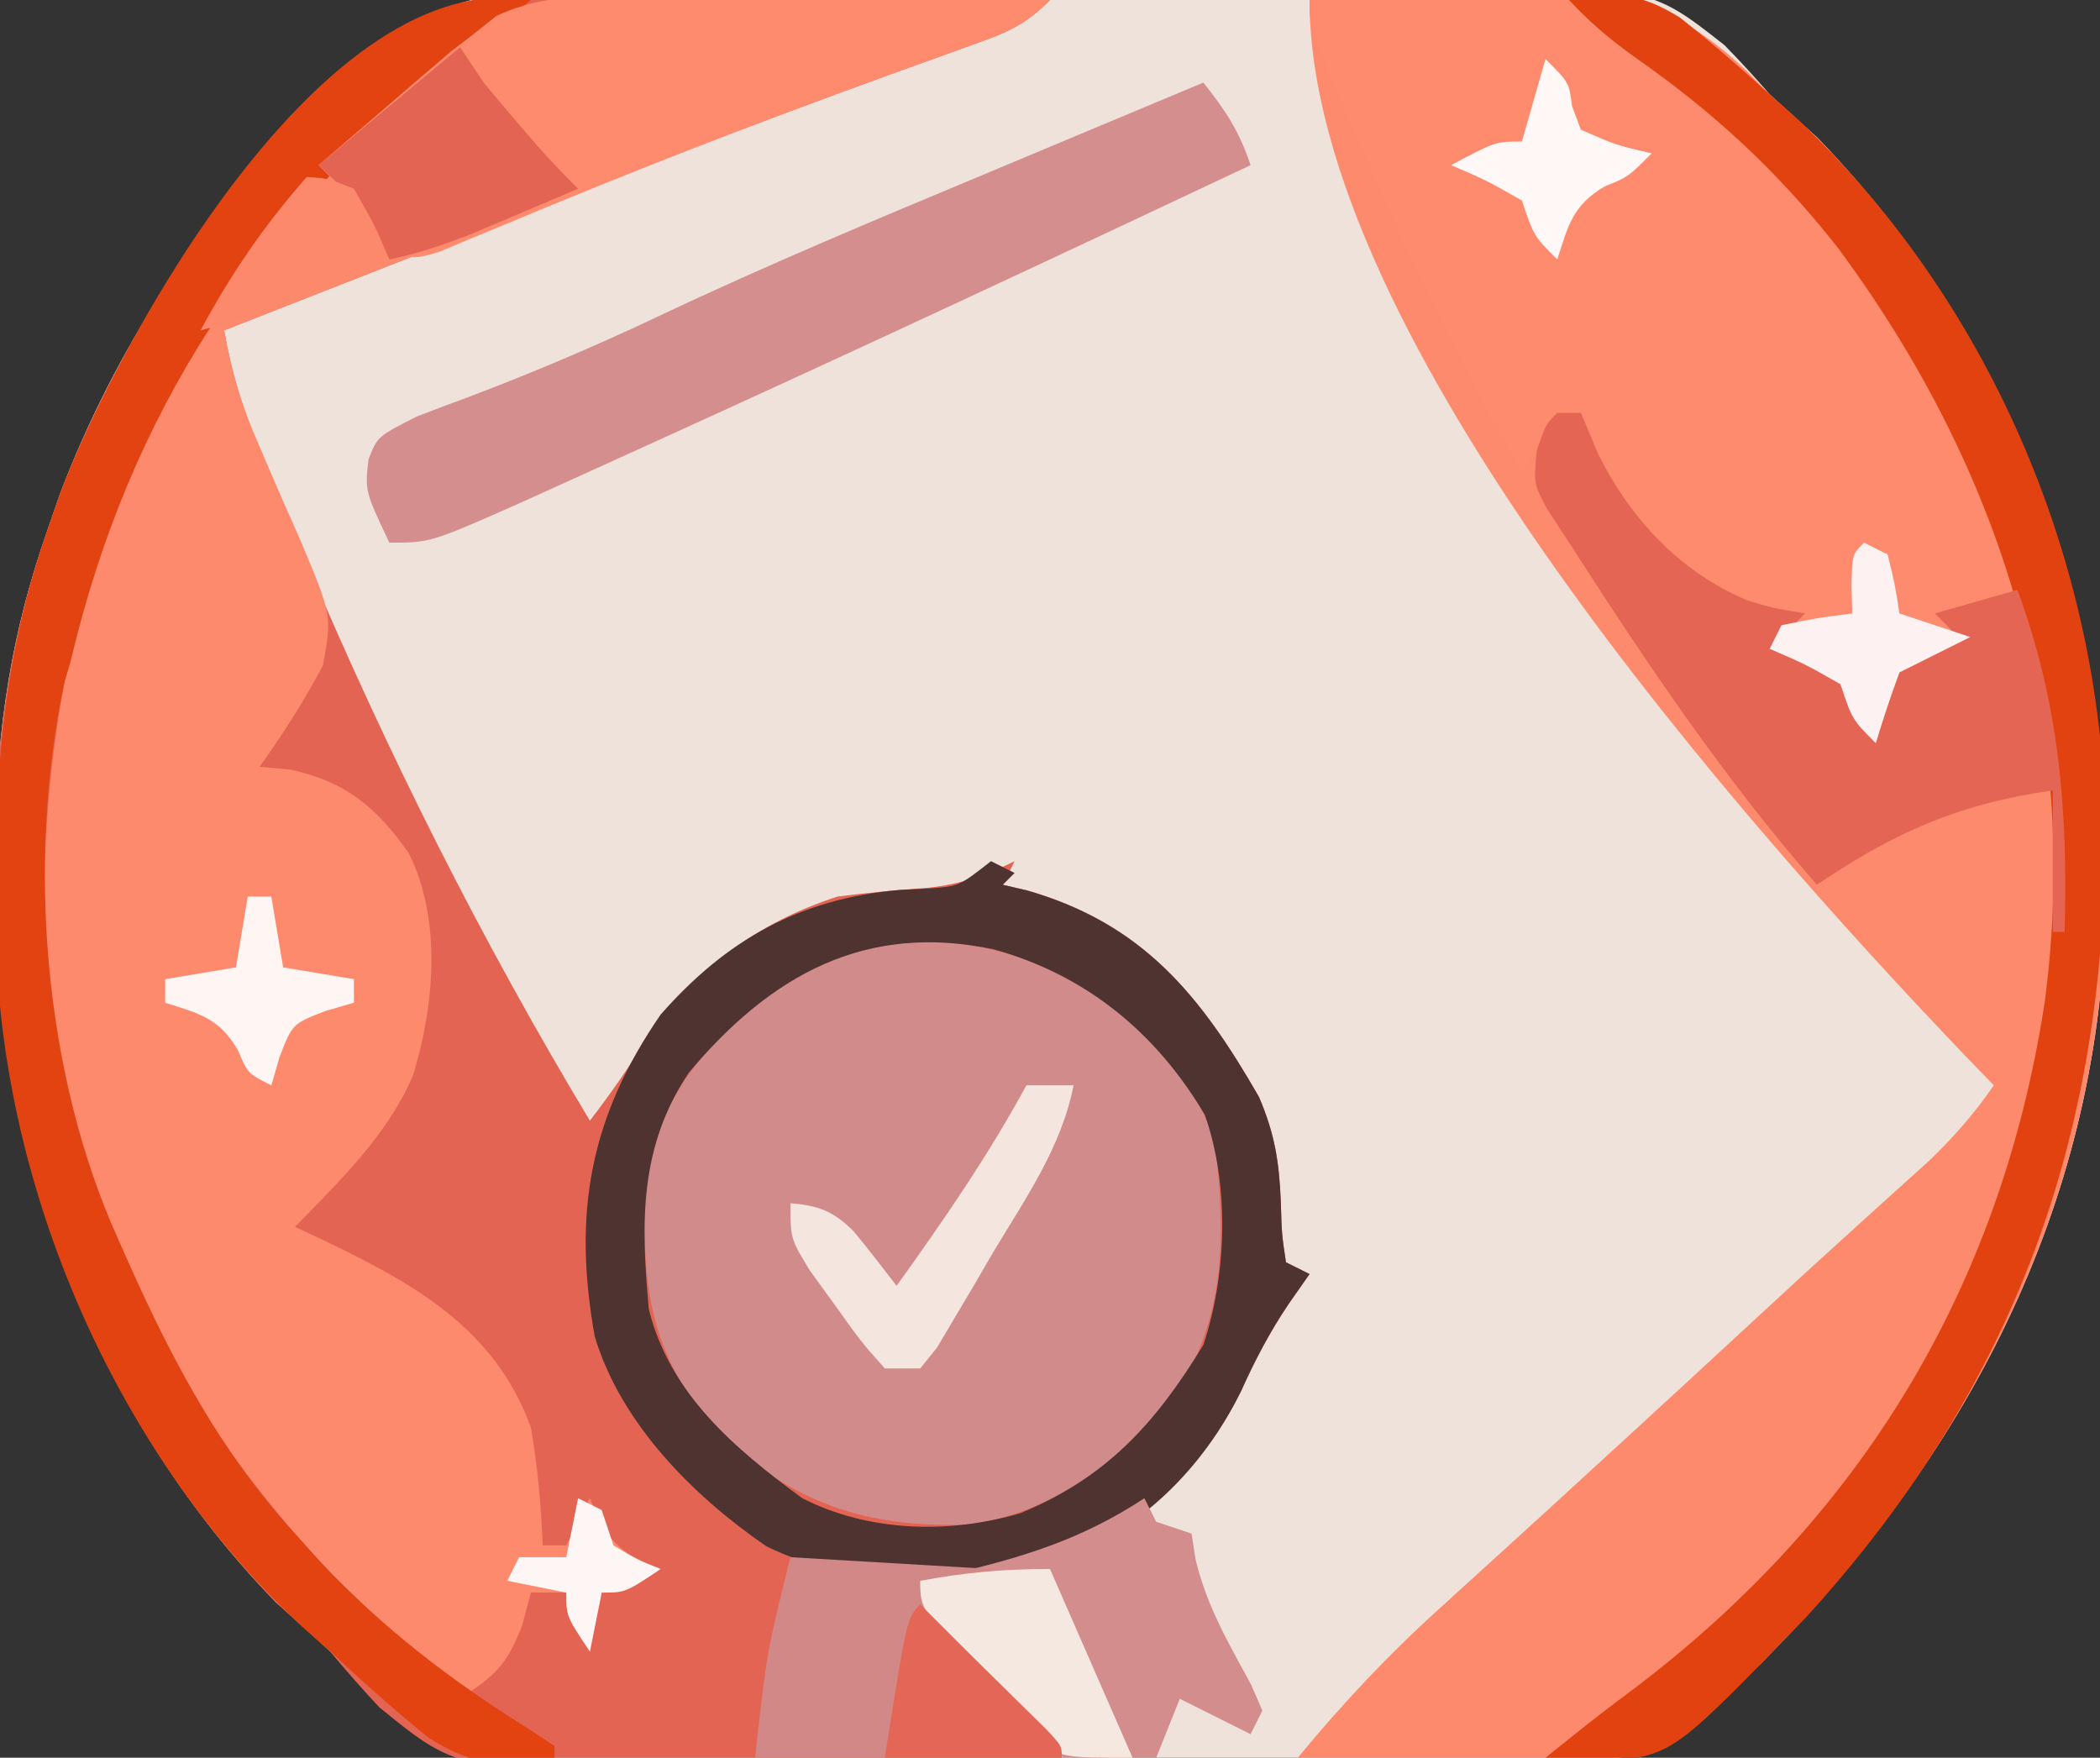 <?xml version="1.0" encoding="UTF-8"?>
<svg version="1.1" xmlns="http://www.w3.org/2000/svg" width="178" height="149">
<rect width="100%" height="100%" fill="#333333" stroke="none"/>
<path d="M0 0 C2.249 -0.005 4.497 -0.013 6.746 -0.023 C11.447 -0.035 16.146 -0.018 20.847 0.02 C26.853 0.065 32.856 0.039 38.862 -0.009 C43.502 -0.038 48.141 -0.029 52.781 -0.008 C54.994 -0.003 57.207 -0.009 59.421 -0.028 C78.827 -0.156 78.827 -0.156 85.242 4.898 C86.558 6.246 87.836 7.633 89.062 9.062 C90.408 10.301 91.761 11.532 93.125 12.75 C110.771 31.036 117.72 53.584 117.538 78.525 C116.875 103.485 105.679 124.557 88.312 142.078 C87.199 143.06 87.199 143.06 86.062 144.062 C85.528 144.55 84.993 145.038 84.441 145.54 C79.054 150.064 75.078 150.944 68.149 150.886 C67.19 150.902 66.231 150.917 65.244 150.933 C62.093 150.974 58.944 150.972 55.793 150.965 C53.589 150.977 51.384 150.99 49.18 151.004 C44.566 151.026 39.953 151.025 35.339 151.01 C29.447 150.992 23.558 151.043 17.667 151.113 C13.115 151.157 8.564 151.159 4.013 151.15 C1.842 151.152 -0.329 151.167 -2.499 151.197 C-21.538 151.431 -21.538 151.431 -28.565 145.756 C-30.063 144.23 -31.524 142.667 -32.938 141.062 C-34.47 139.657 -36.011 138.26 -37.562 136.875 C-54.821 119.062 -61.455 95.975 -61.362 71.752 C-61.165 62.633 -59.962 54.68 -56.938 46.062 C-56.575 45.014 -56.213 43.966 -55.84 42.887 C-51.192 30.74 -44.053 19.563 -34.566 10.623 C-32.865 9.048 -32.865 9.048 -31.254 7.062 C-22.666 -1.695 -11.398 -0.096 0 0 Z " fill="#EEE2DB" transform="translate(60.938,-1.062)"/>
<path d="M0 0 C1.118 0.011 2.236 0.023 3.387 0.034 C6.924 0.079 10.457 0.179 13.992 0.281 C16.404 0.321 18.815 0.358 21.227 0.391 C27.108 0.478 32.987 0.612 38.867 0.781 C36.634 3.015 35.16 3.548 32.207 4.602 C30.703 5.146 30.703 5.146 29.169 5.702 C28.059 6.099 26.949 6.497 25.805 6.906 C13.023 11.554 0.344 16.447 -12.32 21.406 C-13.253 21.771 -14.186 22.137 -15.147 22.513 C-20.477 24.599 -25.806 26.689 -31.133 28.781 C-30.515 32.359 -29.555 35.501 -28.164 38.852 C-27.562 40.305 -27.562 40.305 -26.948 41.788 C-26.514 42.817 -26.08 43.846 -25.633 44.906 C-25.183 45.976 -24.733 47.045 -24.269 48.147 C-17.25 64.698 -9.396 80.367 -0.133 95.781 C1.584 93.534 3.143 91.327 4.617 88.906 C8.886 82.978 13.85 79.041 20.867 76.781 C23.428 76.443 25.978 76.22 28.555 76.031 C31.243 75.741 33.452 74.989 35.867 73.781 C35.537 74.441 35.207 75.101 34.867 75.781 C35.902 76.023 35.902 76.023 36.957 76.27 C46.73 79.098 51.621 85.124 56.582 93.77 C57.914 96.892 58.287 99.222 58.43 102.594 C58.511 105.395 58.511 105.395 58.867 107.781 C59.527 108.111 60.187 108.441 60.867 108.781 C60.29 109.606 59.712 110.431 59.117 111.281 C57.495 113.683 56.244 116.079 55.055 118.719 C50.975 126.909 45.159 130.531 36.832 133.934 C33.703 134.828 31.105 134.94 27.867 134.781 C28.398 135.445 28.929 136.109 29.477 136.793 C34.672 143.287 34.672 143.287 39.867 149.781 C32.806 150.011 25.746 150.168 18.682 150.276 C16.283 150.321 13.885 150.382 11.487 150.46 C-11.021 151.176 -11.021 151.176 -17.98 145.508 C-19.413 143.976 -20.802 142.402 -22.133 140.781 C-23.661 139.371 -25.201 137.973 -26.758 136.594 C-44.017 118.78 -50.65 95.694 -50.557 71.471 C-50.361 62.352 -49.157 54.398 -46.133 45.781 C-45.771 44.733 -45.408 43.685 -45.035 42.605 C-40.059 29.6 -32.277 18.267 -22.133 8.781 C-21.111 7.786 -21.111 7.786 -20.069 6.771 C-13.437 0.829 -8.766 -0.34 0 0 Z " fill="#E36453" transform="translate(50.133,-0.781)"/>
<path d="M0 0 C3.946 -0.2 7.891 -0.344 11.841 -0.439 C13.832 -0.499 15.823 -0.6 17.812 -0.703 C26.151 -0.872 30.786 0.154 36.948 5.907 C37.963 6.943 37.963 6.943 39 8 C40.353 9.23 41.707 10.459 43.062 11.688 C60.708 29.973 67.658 52.522 67.475 77.463 C66.813 102.422 55.616 123.494 38.25 141.016 C37.136 141.998 37.136 141.998 36 143 C35.256 143.77 35.256 143.77 34.496 144.555 C28.078 150.431 21.304 149.692 13 149.375 C11.639 149.345 10.279 149.317 8.918 149.293 C5.61 149.223 2.306 149.124 -1 149 C2.783 144.418 6.711 140.224 11.125 136.25 C11.687 135.738 12.249 135.225 12.828 134.697 C13.987 133.641 15.148 132.586 16.31 131.533 C18.883 129.199 21.441 126.849 24 124.5 C24.99 123.594 25.979 122.687 26.969 121.781 C30.696 118.364 34.412 114.933 38.123 111.498 C40.863 108.963 43.613 106.44 46.383 103.938 C46.927 103.444 47.472 102.95 48.033 102.441 C49.533 101.083 51.036 99.729 52.539 98.375 C54.638 96.35 56.349 94.393 58 92 C57.212 91.187 56.425 90.373 55.613 89.535 C37.199 70.264 0 28.635 0 0 Z " fill="#FE8A6D" transform="translate(111,0)"/>
<path d="M0 0 C1.321 0 1.321 0 2.669 0 C3.621 0.005 4.573 0.011 5.554 0.016 C7.015 0.018 7.015 0.018 8.505 0.02 C11.623 0.026 14.741 0.038 17.859 0.051 C19.97 0.056 22.08 0.061 24.191 0.065 C29.372 0.076 34.553 0.092 39.734 0.114 C37.501 2.347 36.026 2.881 33.074 3.934 C31.57 4.478 31.57 4.478 30.036 5.034 C28.926 5.431 27.815 5.829 26.671 6.239 C13.89 10.886 1.21 15.779 -11.454 20.739 C-12.387 21.104 -13.32 21.469 -14.281 21.845 C-19.61 23.931 -24.939 26.021 -30.266 28.114 C-29.67 31.577 -28.77 34.556 -27.348 37.766 C-26.981 38.625 -26.615 39.484 -26.237 40.369 C-25.464 42.158 -24.68 43.942 -23.885 45.721 C-21.115 52.291 -21.115 52.291 -21.895 56.531 C-23.495 59.545 -25.283 62.338 -27.266 65.114 C-26.379 65.196 -25.492 65.279 -24.579 65.364 C-19.893 66.425 -17.41 68.507 -14.645 72.391 C-11.801 78.006 -12.429 85.361 -14.266 91.301 C-16.447 96.355 -20.472 100.221 -24.266 104.114 C-23.288 104.568 -23.288 104.568 -22.29 105.031 C-14.502 108.765 -7.408 112.493 -4.266 121.114 C-3.687 124.444 -3.402 127.738 -3.266 131.114 C-2.606 131.114 -1.946 131.114 -1.266 131.114 C-0.606 129.794 0.054 128.474 0.734 127.114 C0.981 127.732 1.229 128.351 1.484 128.989 C2.94 131.464 4.112 132.065 6.734 133.114 C3.734 135.114 3.734 135.114 1.734 135.114 C1.404 136.764 1.074 138.414 0.734 140.114 C-1.266 137.114 -1.266 137.114 -1.266 135.114 C-2.256 135.114 -3.246 135.114 -4.266 135.114 C-4.514 136.042 -4.761 136.97 -5.016 137.926 C-6.362 141.358 -7.316 142.117 -10.266 144.114 C-27.624 128.665 -38.006 114.576 -44.266 92.114 C-44.596 91.124 -44.926 90.134 -45.266 89.114 C-47.066 61.001 -41.957 37.626 -23.704 15.676 C-18.005 9.402 -8.838 -0.025 0 0 Z " fill="#FE8A6E" transform="translate(49.266,-0.114)"/>
<path d="M0 0 C5.064 3.469 10.283 7.926 12 14 C12.916 22 12.941 29.363 8 36 C3.671 41.148 -2.3 45.483 -9.164 46.238 C-17.544 46.491 -23.693 44.442 -29.875 38.688 C-35.715 32.251 -36.585 26.698 -36.34 18.152 C-35.525 10.592 -31.878 6.175 -26.074 1.477 C-17.83 -4.392 -8.938 -4.414 0 0 Z " fill="#D28B8B" transform="translate(91,83)"/>
<path d="M0 0 C21.542 -1.482 21.542 -1.482 28.375 3.562 C29.953 5.003 31.499 6.48 33 8 C34.352 9.065 35.707 10.127 37.062 11.188 C47.674 20.799 55.223 33.587 60 47 C60 47.99 60 48.98 60 50 C57.5 51.688 57.5 51.688 55 53 C55.33 53.66 55.66 54.32 56 55 C55.051 55.206 54.102 55.413 53.125 55.625 C49.708 56.708 49.708 56.708 48.625 60.125 C48.419 61.074 48.212 62.023 48 63 C46 61 46 61 45 58 C42 56.291 42 56.291 39 55 C39.495 54.01 39.495 54.01 40 53 C38.824 52.484 37.649 51.969 36.438 51.438 C30.595 48.522 25.511 44.144 23 38 C23 37.01 23 36.02 23 35 C19.833 36.833 19.833 36.833 18 40 C12.975 31.115 8.572 22.05 4.5 12.688 C4.055 11.667 3.61 10.647 3.151 9.595 C0 2.263 0 2.263 0 0 Z " fill="#FE8B6E" transform="translate(111,0)"/>
<path d="M0 0 C0.66 0.33 1.32 0.66 2 1 C1.67 1.33 1.34 1.66 1 2 C1.69 2.161 2.379 2.322 3.09 2.488 C12.863 5.317 17.754 11.343 22.715 19.988 C24.047 23.111 24.42 25.441 24.562 28.812 C24.644 31.614 24.644 31.614 25 34 C25.99 34.495 25.99 34.495 27 35 C26.422 35.825 25.845 36.65 25.25 37.5 C23.628 39.902 22.376 42.297 21.188 44.938 C17.932 51.537 12.736 56.615 5.852 59.336 C-1.982 61.16 -11.718 61.741 -19.062 58.062 C-25.281 53.788 -31.381 47.654 -33.59 40.281 C-35.458 29.891 -34.029 21.742 -28 13 C-22.411 6.643 -16.234 3.188 -7.75 2.438 C-6.92 2.395 -6.09 2.352 -5.234 2.309 C-2.718 2.126 -2.718 2.126 0 0 Z M-25.625 17.938 C-29.821 24.232 -29.686 30.66 -29 38 C-27.225 45.146 -21.753 49.773 -16 54 C-10.38 56.87 -3.564 57.043 2.469 55.277 C9.744 52.282 13.927 47.691 18 41 C19.993 35.022 20.222 27.49 18.129 21.512 C13.987 14.518 8.075 9.671 0.25 7.477 C-10.628 5.172 -18.667 9.642 -25.625 17.938 Z " fill="#4E3330" transform="translate(84,73)"/>
<path d="M0 0 C-0.684 0.545 -1.369 1.091 -2.074 1.652 C-3.04 2.427 -4.005 3.202 -5 4 C-5.527 4.422 -6.053 4.843 -6.596 5.278 C-23.35 18.805 -34.035 34.99 -39 56 C-39.26 56.89 -39.26 56.89 -39.526 57.797 C-42.756 72.811 -41.331 91.024 -35 105 C-34.7 105.678 -34.4 106.357 -34.091 107.056 C-30.345 115.423 -26.222 123.188 -20 130 C-19.261 130.819 -18.523 131.637 -17.762 132.48 C-12.391 138.142 -6.868 142.376 -0.273 146.504 C0.852 147.244 0.852 147.244 2 148 C2 148.33 2 148.66 2 149 C-2.455 149.757 -4.785 149.769 -8.664 147.312 C-11.548 144.973 -14.284 142.533 -17 140 C-17.788 139.304 -18.575 138.608 -19.387 137.891 C-34.853 123.531 -44.421 101.816 -45.312 80.906 C-45.641 68.348 -45.18 56.91 -41 45 C-40.638 43.952 -40.276 42.904 -39.902 41.824 C-34.843 28.602 -17.56 -3.054 0 0 Z " fill="#E24311" transform="translate(45,0)"/>
<path d="M0 0 C3.938 -0.685 5.965 -0.644 9.41 1.5 C12.035 3.577 14.528 5.743 17 8 C17.694 8.612 18.387 9.225 19.102 9.855 C34.9 24.615 44.355 45.843 45.379 67.297 C46.116 94.372 38.437 117.028 19.992 137.195 C9.017 148.514 9.017 148.514 3.719 149.367 C1.5 149.375 1.5 149.375 -2 149 C0.292 147.152 2.58 145.31 4.949 143.562 C24.601 128.886 36.591 109.263 40.315 84.945 C43.413 61.391 36.765 39.892 22.75 20.961 C17.614 14.459 12.297 9.552 5.566 4.84 C3.471 3.338 1.736 1.889 0 0 Z " fill="#E2420F" transform="translate(133,0)"/>
<path d="M0 0 C1.892 2.386 3.024 4.072 4 7 C-12.683 14.872 -29.393 22.68 -46.188 30.312 C-46.899 30.636 -47.61 30.96 -48.343 31.293 C-50.367 32.214 -52.392 33.133 -54.418 34.051 C-55.571 34.573 -56.723 35.096 -57.911 35.634 C-65.523 39 -65.523 39 -69 39 C-71.07 34.616 -71.07 34.616 -70.764 31.933 C-70 30 -70 30 -66.711 28.324 C-65.272 27.763 -63.826 27.218 -62.375 26.688 C-56.856 24.602 -51.495 22.324 -46.16 19.797 C-36.92 15.422 -27.495 11.502 -18.062 7.562 C-16.3 6.824 -14.538 6.085 -12.775 5.346 C-8.518 3.561 -4.26 1.779 0 0 Z " fill="#D58E8E" transform="translate(102,7)"/>
<path d="M0 0 C0.97 0.004 1.939 0.008 2.938 0.013 C6.025 0.03 9.112 0.067 12.199 0.105 C14.296 0.121 16.393 0.134 18.49 0.146 C23.623 0.18 28.755 0.231 33.887 0.293 C31.545 2.634 29.773 3.209 26.664 4.324 C25.037 4.915 25.037 4.915 23.377 5.518 C22.205 5.939 21.032 6.36 19.824 6.793 C8.996 10.721 -1.707 14.867 -12.328 19.332 C-13.8 19.937 -13.8 19.937 -15.301 20.555 C-16.161 20.915 -17.02 21.276 -17.906 21.647 C-20.113 22.293 -20.113 22.293 -23.113 21.293 C-24.162 19.657 -25.162 17.988 -26.113 16.293 C-26.773 15.633 -27.433 14.973 -28.113 14.293 C-26.055 12.518 -23.992 10.748 -21.926 8.98 C-21.348 8.481 -20.769 7.981 -20.174 7.467 C-19.603 6.98 -19.033 6.494 -18.445 5.992 C-17.927 5.547 -17.408 5.102 -16.874 4.643 C-16.293 4.198 -15.712 3.752 -15.113 3.293 C-14.428 2.748 -13.743 2.204 -13.037 1.643 C-8.712 -0.354 -4.706 -0.078 0 0 Z " fill="#FE8B6E" transform="translate(55.113,-0.293)"/>
<path d="M0 0 C0.66 0 1.32 0 2 0 C2.495 1.176 2.99 2.351 3.5 3.562 C6.239 9.012 10.385 13.468 16.074 15.879 C18.16 16.518 18.16 16.518 21 17 C20.34 17.66 19.68 18.32 19 19 C19.949 19.598 20.898 20.196 21.875 20.812 C25 23 25 23 27 26 C27.227 25.216 27.454 24.433 27.688 23.625 C29 21 29 21 31.625 19.688 C32.409 19.461 33.193 19.234 34 19 C33.34 18.34 32.68 17.68 32 17 C34.31 16.34 36.62 15.68 39 15 C42.568 24.683 43.29 33.732 43 44 C42.67 44 42.34 44 42 44 C42 40.04 42 36.08 42 32 C34.072 33.133 28.618 35.523 22 40 C14.088 30.93 7.496 21.11 1 11 C0.384 10.054 -0.232 9.108 -0.867 8.133 C-2 6 -2 6 -1.75 3.25 C-1 1 -1 1 0 0 Z " fill="#E46553" transform="translate(132,35)"/>
<path d="M0 0 C0.33 0.66 0.66 1.32 1 2 C1.99 2.33 2.98 2.66 4 3 C4.111 3.718 4.222 4.436 4.336 5.176 C5.257 9.092 7.13 12.276 9.039 15.793 C9.356 16.521 9.673 17.25 10 18 C9.67 18.66 9.34 19.32 9 20 C7.02 19.01 5.04 18.02 3 17 C2.01 19.475 2.01 19.475 1 22 C-5.704 22.958 -5.704 22.958 -9.172 20.395 C-11.225 18.338 -13.133 16.226 -15 14 C-15.825 13.051 -16.65 12.102 -17.5 11.125 C-19 9 -19 9 -19 7 C-18.215 6.83 -17.43 6.66 -16.621 6.484 C-10.408 5.051 -5.333 3.515 0 0 Z " fill="#D28D8C" transform="translate(97,127)"/>
<path d="M0 0 C5.61 0.33 11.22 0.66 17 1 C17 1.33 17 1.66 17 2 C15.02 2 13.04 2 11 2 C11.531 2.664 12.062 3.328 12.609 4.012 C17.805 10.506 17.805 10.506 23 17 C14.42 17 5.84 17 -3 17 C-2 8 -2 8 0 0 Z " fill="#D18886" transform="translate(67,132)"/>
<path d="M0 0 C0.66 0.99 1.32 1.98 2 3 C2.984 4.201 3.985 5.388 5 6.562 C5.773 7.462 5.773 7.462 6.562 8.379 C7.667 9.624 8.823 10.823 10 12 C8.085 12.816 6.168 13.628 4.25 14.438 C3.183 14.89 2.115 15.342 1.016 15.809 C-1.341 16.74 -3.53 17.478 -6 18 C-6.619 17.051 -7.237 16.102 -7.875 15.125 C-9.82 12.056 -9.82 12.056 -12 10 C-8.04 6.7 -4.08 3.4 0 0 Z " fill="#E36452" transform="translate(39,4)"/>
<path d="M0 0 C1.32 0 2.64 0 4 0 C2.946 5.331 -0.12 9.642 -2.875 14.25 C-3.418 15.186 -3.96 16.122 -4.52 17.086 C-5.047 17.97 -5.574 18.855 -6.117 19.766 C-6.598 20.578 -7.079 21.39 -7.574 22.228 C-8.044 22.812 -8.515 23.397 -9 24 C-9.99 24 -10.98 24 -12 24 C-14.043 21.699 -14.043 21.699 -16.188 18.688 C-16.903 17.701 -17.618 16.715 -18.355 15.699 C-20 13 -20 13 -20 10 C-17.621 10.176 -16.298 10.697 -14.621 12.402 C-13.379 13.906 -12.186 15.451 -11 17 C-7.04 11.471 -3.249 5.978 0 0 Z " fill="#F4E5DE" transform="translate(87,92)"/>
<path d="M0 0 C2.31 5.28 4.62 10.56 7 16 C1 16 1 16 -1.195 14.426 C-2.151 13.38 -2.151 13.38 -3.125 12.312 C-3.798 11.584 -4.471 10.856 -5.164 10.105 C-11 3.413 -11 3.413 -11 1 C-7.189 0.291 -3.92 0 0 0 Z " fill="#F5E8E0" transform="translate(89,133)"/>
<path d="M0 0 C1.141 1.141 2.282 2.283 3.422 3.426 C4.573 4.574 5.73 5.717 6.891 6.855 C7.525 7.481 8.159 8.106 8.812 8.75 C9.417 9.343 10.022 9.936 10.645 10.547 C12 12 12 12 12 13 C7.05 13 2.1 13 -3 13 C-1.125 1.125 -1.125 1.125 0 0 Z " fill="#E36656" transform="translate(78,136)"/>
<path d="M0 0 C1.812 0.125 1.812 0.125 4 1 C5.75 4.062 5.75 4.062 7 7 C1.737 9.459 -3.367 11.562 -9 13 C-6.389 8.165 -3.625 4.129 0 0 Z " fill="#FD896C" transform="translate(26,15)"/>
<path d="M0 0 C0.66 0.33 1.32 0.66 2 1 C2.625 3.562 2.625 3.562 3 6 C4.98 6.66 6.96 7.32 9 8 C7 9 5 10 3 11 C2.273 12.979 1.602 14.98 1 17 C-1 15 -1 15 -2 12 C-5 10.291 -5 10.291 -8 9 C-7.67 8.34 -7.34 7.68 -7 7 C-3.938 6.375 -3.938 6.375 -1 6 C-1.021 5.196 -1.041 4.391 -1.062 3.562 C-1 1 -1 1 0 0 Z " fill="#FDF2F1" transform="translate(158,46)"/>
<path d="M0 0 C0.66 0 1.32 0 2 0 C2.33 1.98 2.66 3.96 3 6 C5.97 6.495 5.97 6.495 9 7 C9 7.66 9 8.32 9 9 C8.216 9.227 7.433 9.454 6.625 9.688 C3.781 10.781 3.781 10.781 2.688 13.625 C2.347 14.801 2.347 14.801 2 16 C0 15 0 15 -0.812 13.062 C-2.392 10.318 -4.052 9.931 -7 9 C-7 8.34 -7 7.68 -7 7 C-5.02 6.67 -3.04 6.34 -1 6 C-0.67 4.02 -0.34 2.04 0 0 Z " fill="#FFF5F3" transform="translate(21,76)"/>
<path d="M0 0 C2 2 2 2 2.25 4 C2.498 4.66 2.745 5.32 3 6 C5.996 7.305 5.996 7.305 9 8 C7 10 7 10 5 10.812 C2.321 12.403 1.917 14.097 1 17 C-1 15 -1 15 -2 12 C-5 10.291 -5 10.291 -8 9 C-4.25 7 -4.25 7 -2 7 C-1.34 4.69 -0.68 2.38 0 0 Z " fill="#FFF8F6" transform="translate(131,5)"/>
<path d="M0 0 C0.66 0.33 1.32 0.66 2 1 C2.33 1.99 2.66 2.98 3 4 C5 5.209 5 5.209 7 6 C4 8 4 8 2 8 C1.67 9.65 1.34 11.3 1 13 C-1 10 -1 10 -1 8 C-2.65 7.67 -4.3 7.34 -6 7 C-5.67 6.34 -5.34 5.68 -5 5 C-3.68 5 -2.36 5 -1 5 C-0.67 3.35 -0.34 1.7 0 0 Z " fill="#FDF6F5" transform="translate(49,127)"/>
</svg>
